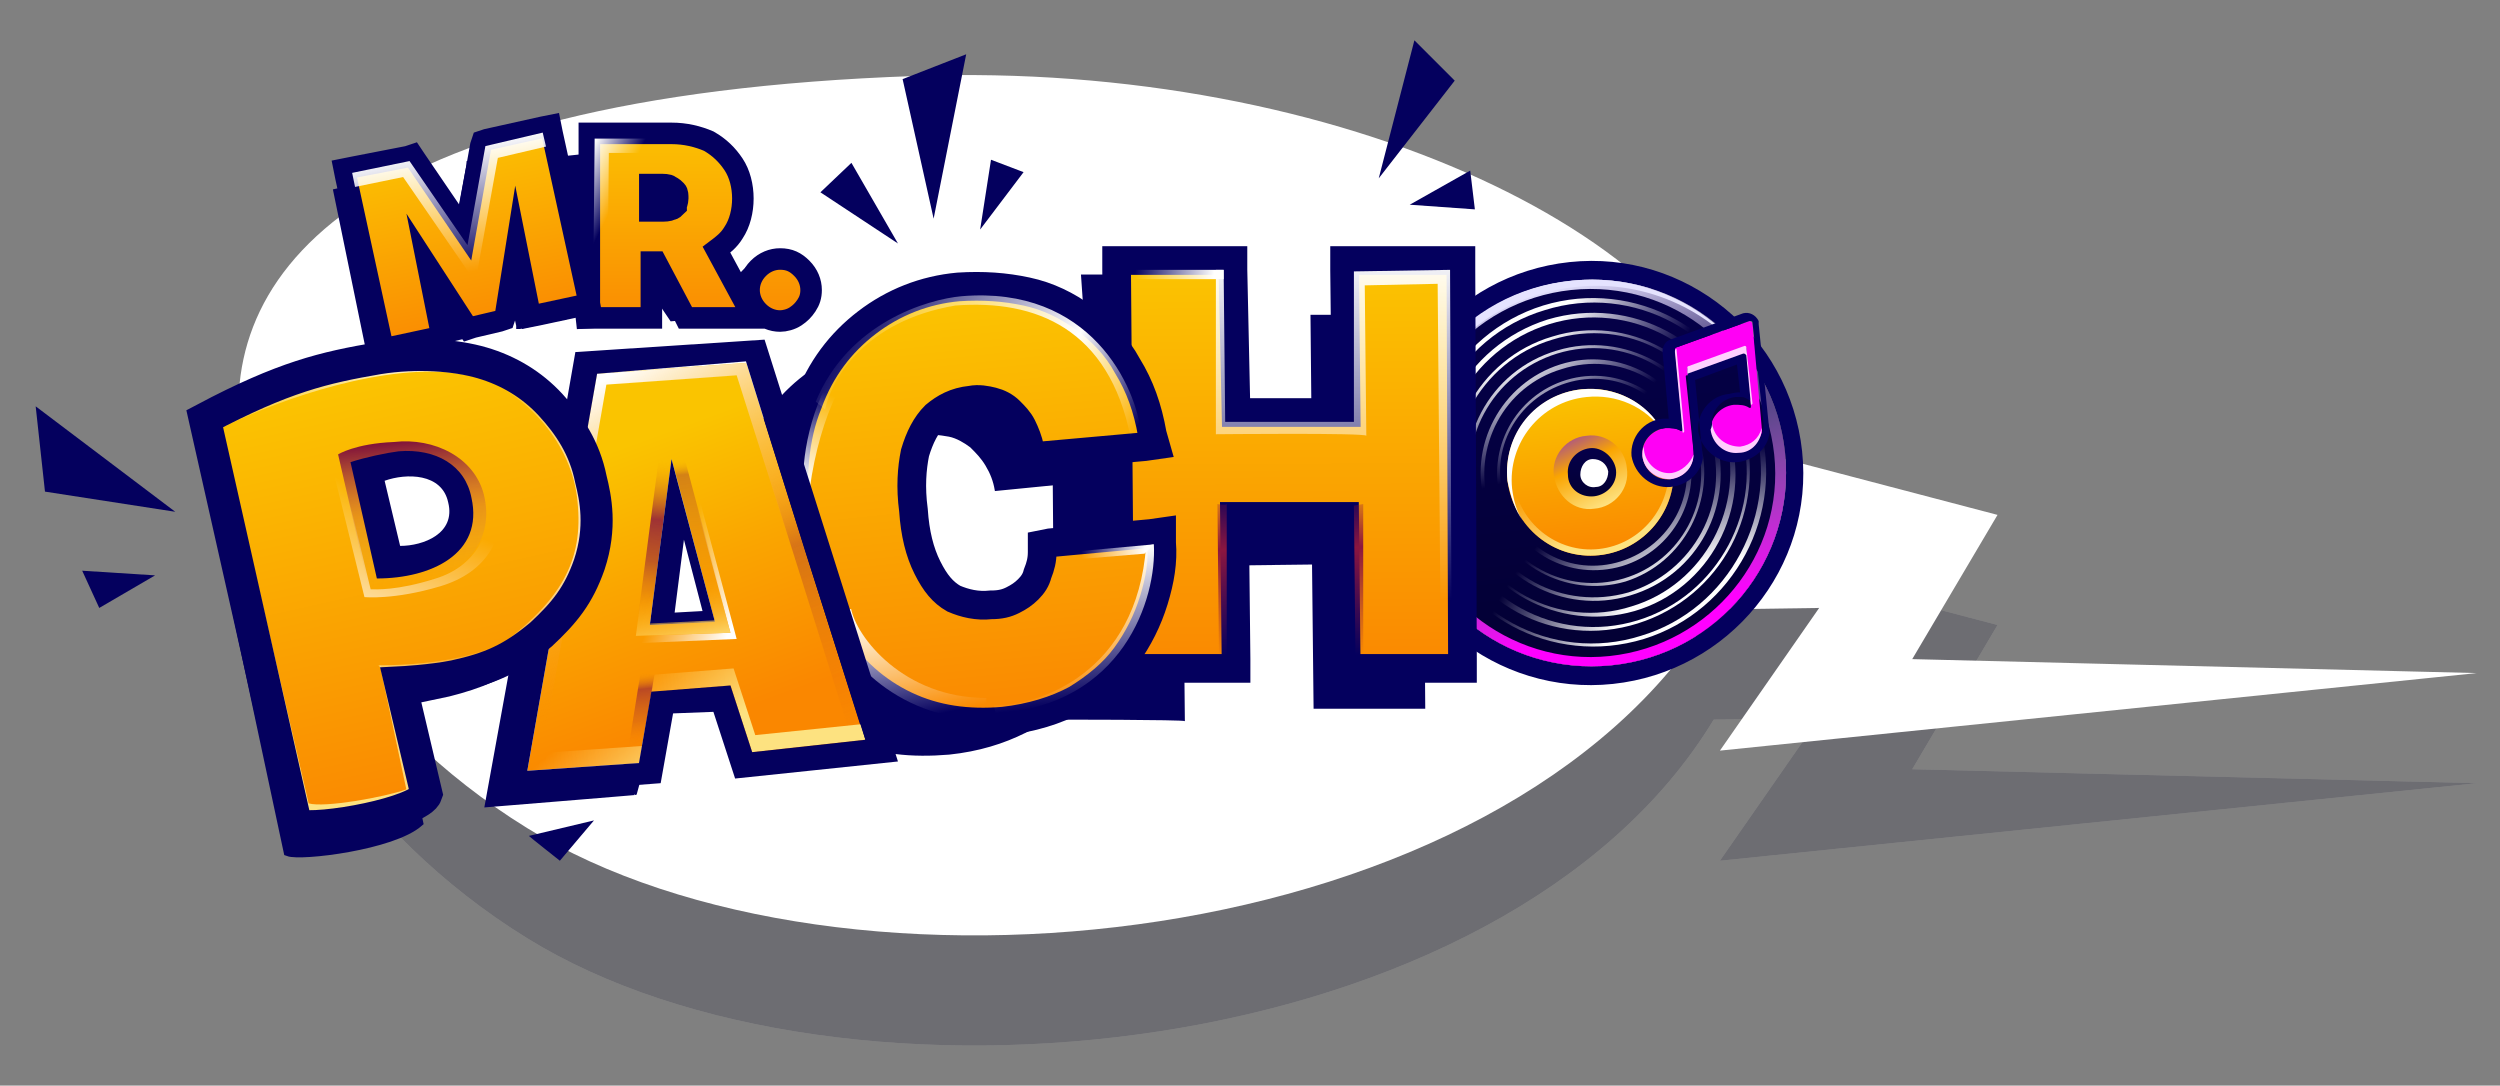 <?xml version="1.0" encoding="utf-8"?>
<!-- Generator: Adobe Illustrator 27.7.0, SVG Export Plug-In . SVG Version: 6.00 Build 0)  -->
<svg version="1.1" id="Layer_1" xmlns="http://www.w3.org/2000/svg" xmlns:xlink="http://www.w3.org/1999/xlink" x="0px" y="0px"
	 viewBox="0 0 161.2 70" style="enable-background:new 0 0 161.2 70;" xml:space="preserve">
<rect x="0" y="0" width="161.2" height="70" fill="#808080" stroke="none"/>
<style type="text/css">
	.st0{opacity:0.15;}
	.st1{fill-rule:evenodd;clip-rule:evenodd;fill:#FFFFFF;}
	.st2{fill-rule:evenodd;clip-rule:evenodd;fill:#01001F;}
	.st3{fill-rule:evenodd;clip-rule:evenodd;fill:#04005E;}
	.st4{fill:url(#SVGID_1_);}
	.st5{fill:url(#SVGID_00000029729363144914171730000009872622176921711251_);}
	.st6{fill-rule:evenodd;clip-rule:evenodd;fill:url(#SVGID_00000136400671869857961190000000957106141970416285_);}
	.st7{fill:url(#SVGID_00000160911358999141226840000001571087589777225090_);}
	.st8{fill-rule:evenodd;clip-rule:evenodd;fill:url(#SVGID_00000049923131340076366170000007254308571140004535_);}
	.st9{fill-rule:evenodd;clip-rule:evenodd;fill:url(#SVGID_00000104667083030120932420000005224799642447319742_);}
	.st10{fill-rule:evenodd;clip-rule:evenodd;fill:url(#SVGID_00000038382889804041741290000006410299565130162056_);}
	.st11{fill-rule:evenodd;clip-rule:evenodd;fill:url(#SVGID_00000088133871508324859850000007241801230504052099_);}
	.st12{fill-rule:evenodd;clip-rule:evenodd;fill:url(#SVGID_00000079482979418079569760000014049379397095666075_);}
	.st13{fill-rule:evenodd;clip-rule:evenodd;fill:url(#SVGID_00000002345250022176491320000002909658651810784163_);}
	.st14{fill-rule:evenodd;clip-rule:evenodd;fill:url(#SVGID_00000016798230074846261220000003575309590990837690_);}
	.st15{fill-rule:evenodd;clip-rule:evenodd;fill:url(#SVGID_00000083774710244477898550000003437549436001297305_);}
	.st16{fill-rule:evenodd;clip-rule:evenodd;fill:url(#SVGID_00000073684742648206846030000015618280292080110244_);}
	.st17{fill-rule:evenodd;clip-rule:evenodd;fill:url(#SVGID_00000135653481784237595160000000151711544524974721_);}
	.st18{fill-rule:evenodd;clip-rule:evenodd;fill:url(#SVGID_00000060029965531632281540000008671613505698179505_);}
	.st19{fill-rule:evenodd;clip-rule:evenodd;fill:url(#SVGID_00000043434095247105030160000016896171031959435397_);}
	.st20{fill:url(#SVGID_00000050649058338633148190000006204172246957683863_);}
	.st21{fill:#FFFFFF;}
	.st22{fill-rule:evenodd;clip-rule:evenodd;fill:url(#SVGID_00000150791962642045932890000004690869874598690435_);}
	.st23{fill:#E5E3FF;}
	.st24{fill:#FF00F5;}
	.st25{fill:#FFD0FE;}
	.st26{fill:#04005E;}
	.st27{fill:none;stroke:#04005E;stroke-width:0.116;}
	.st28{fill:url(#SVGID_00000024722116625952594630000014303245472082611085_);stroke:#04005E;stroke-width:1.85;}
	.st29{fill:url(#SVGID_00000109715605824197703580000009941579814313616013_);stroke:#04005E;stroke-width:1.85;}
	.st30{fill:none;stroke:url(#SVGID_00000135665882631501834750000003366915612208313249_);stroke-width:1.388;}
	.st31{fill:url(#SVGID_00000111890329894211744080000015576238179549737381_);}
	.st32{fill:url(#SVGID_00000155849261919516712930000015462269778543279508_);}
	.st33{fill:url(#SVGID_00000165921933073174910060000001959593853946811570_);}
	.st34{fill:url(#SVGID_00000153677000794449779160000006163720115149506726_);}
	.st35{fill-rule:evenodd;clip-rule:evenodd;fill:url(#SVGID_00000142893884345020945700000017622468723849162153_);}
	.st36{fill-rule:evenodd;clip-rule:evenodd;fill:url(#SVGID_00000178193382486914767370000001322107447370925221_);}
	
		.st37{fill-rule:evenodd;clip-rule:evenodd;fill:url(#SVGID_00000104702881627858100960000006548172865125312389_);fill-opacity:0.3;}
	.st38{fill-rule:evenodd;clip-rule:evenodd;fill:url(#SVGID_00000067207159730459533900000018204804617219568551_);}
	
		.st39{fill-rule:evenodd;clip-rule:evenodd;fill:url(#SVGID_00000071523929297838093690000013063064200517196186_);fill-opacity:0.3;}
	
		.st40{fill-rule:evenodd;clip-rule:evenodd;fill:url(#SVGID_00000005245550216106905750000016888583213311336098_);fill-opacity:0.5;}
	.st41{fill:url(#SVGID_00000177449176094638938960000007049829167173136523_);}
	.st42{fill:url(#SVGID_00000116942944662456458610000010221698728127814588_);}
	.st43{fill-rule:evenodd;clip-rule:evenodd;fill:url(#SVGID_00000173840579838610192280000018317252797183686838_);}
	.st44{fill-rule:evenodd;clip-rule:evenodd;fill:url(#SVGID_00000057146078937079784810000016234289790433897136_);}
	.st45{fill:#04005E;stroke:#04005E;stroke-width:0.231;}
	.st46{fill:url(#SVGID_00000003086805568782262110000016662907987344874162_);stroke:#04005E;stroke-width:1.388;}
	
		.st47{fill:url(#SVGID_00000125574733018493881310000017599397028888492185_);stroke:#04005E;stroke-width:1.388;stroke-miterlimit:16;}
	.st48{fill:none;stroke:url(#SVGID_00000168079023123557099320000009654412653257280145_);stroke-width:0.925;}
	.st49{fill:none;stroke:url(#SVGID_00000040563899053385445150000002246196759514152072_);stroke-width:0.925;}
	.st50{fill:#04005E;stroke:#04005E;stroke-width:0.116;}
	.st51{fill:url(#SVGID_00000080923094339543534230000001760659561119131582_);}
	.st52{fill:url(#SVGID_00000163073779737931051180000012123132702447152571_);}
	.st53{fill:url(#SVGID_00000052812456696449865800000005422875856526435236_);}
	.st54{fill:url(#SVGID_00000017513849273846040280000015139050536085611937_);}
	.st55{fill:none;stroke:#04005E;stroke-width:0.105;}
	.st56{fill:#04005E;stroke:#04005E;stroke-width:0.631;}
	.st57{fill:url(#SVGID_00000121276892936660796850000017886336629961832891_);}
	.st58{fill-rule:evenodd;clip-rule:evenodd;fill:url(#SVGID_00000150807978934982395450000017846090972636843452_);}
	.st59{fill:url(#SVGID_00000140008762817066900330000005486431549455692198_);}
	.st60{fill:url(#SVGID_00000139289511840448331820000016657625297101018026_);}
	.st61{fill:url(#SVGID_00000109022264941859284380000011773047177398427823_);}
	.st62{fill:none;stroke:#04005E;stroke-width:2.07;}
	.st63{fill-rule:evenodd;clip-rule:evenodd;fill:url(#SVGID_00000109726373631022848320000004190277381044727438_);}
	.st64{fill-rule:evenodd;clip-rule:evenodd;fill:url(#SVGID_00000120551040619739819640000007968652492687461304_);}
</style>
<g>
	<g class="st0">
		<path class="st1" d="M159.7,50.5l-36.4-0.9l5.5-9.3l-16-4.2C110.6,22.7,86.5,11,59,12c-37.1,1.4-45.5,13.4-43.3,24.6
			c1.2,6.3,7.1,17,18.3,23.9c20.2,12.5,63,8.2,76.5-14.1l6.8-0.1l-6.4,9.2C110.9,55.5,159.7,50.5,159.7,50.5z"/>
		<path class="st2" d="M159.7,50.5l-36.4-0.9l5.5-9.3l-16-4.2C110.6,22.7,86.5,11,59,12c-37.1,1.4-45.5,13.4-43.3,24.6
			c1.2,6.3,7.1,17,18.3,23.9c20.2,12.5,63,8.2,76.5-14.1l6.8-0.1l-6.4,9.2C110.9,55.5,159.7,50.5,159.7,50.5z"/>
	</g>
	<path class="st1" d="M159.7,43.4l-36.4-0.9l5.5-9.3l-16-4.2C110.6,15.5,86.5,3.9,59,4.9C21.9,6.2,13.5,18.2,15.7,29.5
		c1.2,6.3,7.1,17,18.3,23.9c20.2,12.5,63,8.2,76.5-14.1l6.8-0.1l-6.4,9.2L159.7,43.4L159.7,43.4z"/>
	<path class="st3" d="M116.2,29.1c0.8,7.5-4.7,14.2-12.2,15s-14.3-4.7-15-12.2c-0.8-7.5,4.7-14.2,12.2-15
		C108.7,16.1,115.4,21.6,116.2,29.1z M103.9,42.9c6.9-0.7,11.9-6.8,11.2-13.7s-6.9-11.8-13.7-11.1c-6.9,0.7-11.9,6.8-11.2,13.7
		C90.9,38.6,97,43.6,103.9,42.9L103.9,42.9z"/>
	
		<linearGradient id="SVGID_1_" gradientUnits="userSpaceOnUse" x1="101.319" y1="16.064" x2="103.879" y2="40.858" gradientTransform="matrix(1 0 0 1 0 2)">
		<stop  offset="0" style="stop-color:#05004A"/>
		<stop  offset="1" style="stop-color:#030033"/>
	</linearGradient>
	<path class="st4" d="M103.9,42.9c6.9-0.7,11.9-6.8,11.2-13.7s-6.9-11.8-13.7-11.1c-6.9,0.7-11.9,6.8-11.2,13.7
		C90.9,38.6,97,43.6,103.9,42.9L103.9,42.9z"/>
	
		<linearGradient id="SVGID_00000175323485763427254200000016208589084981770408_" gradientUnits="userSpaceOnUse" x1="101.957" y1="23.163" x2="103.055" y2="33.797" gradientTransform="matrix(1 0 0 1 0 2)">
		<stop  offset="0" style="stop-color:#FAC400"/>
		<stop  offset="0.495" style="stop-color:#FAA500"/>
		<stop  offset="1" style="stop-color:#FA8700"/>
	</linearGradient>
	<path style="fill:url(#SVGID_00000175323485763427254200000016208589084981770408_);" d="M103.1,35.8c2.9-0.3,5.1-2.9,4.8-5.9
		c-0.3-2.9-2.9-5.1-5.9-4.8c-2.9,0.3-5.1,2.9-4.8,5.9C97.6,34,100.2,36.1,103.1,35.8z"/>
	
		<linearGradient id="SVGID_00000031180765234116257120000018328800000747986591_" gradientUnits="userSpaceOnUse" x1="101.215" y1="23.415" x2="103.599" y2="32.664" gradientTransform="matrix(1 0 0 1 0 2)">
		<stop  offset="0.583" style="stop-color:#FDE280;stop-opacity:0"/>
		<stop  offset="1" style="stop-color:#FDE280"/>
	</linearGradient>
	<path style="fill-rule:evenodd;clip-rule:evenodd;fill:url(#SVGID_00000031180765234116257120000018328800000747986591_);" d="
		M103.1,35.4c2.7-0.3,4.7-2.7,4.5-5.5c-0.3-2.7-2.7-4.7-5.5-4.4c-2.7,0.3-4.7,2.7-4.5,5.5C97.9,33.7,100.4,35.7,103.1,35.4z
		 M103.1,35.8c2.9-0.3,5.1-2.9,4.8-5.9c-0.3-2.9-2.9-5.1-5.9-4.8c-2.9,0.3-5.1,2.9-4.8,5.9C97.6,34,100.2,36.1,103.1,35.8z"/>
	
		<linearGradient id="SVGID_00000069371129092876606910000014345426709967734690_" gradientUnits="userSpaceOnUse" x1="100.945" y1="25.288" x2="103.597" y2="30.591" gradientTransform="matrix(1 0 0 1 0 2)">
		<stop  offset="0" style="stop-color:#832CC8"/>
		<stop  offset="0.482" style="stop-color:#FAA501"/>
		<stop  offset="1" style="stop-color:#FEE280"/>
	</linearGradient>
	<path style="fill:url(#SVGID_00000069371129092876606910000014345426709967734690_);" d="M102.8,32.8c1.3-0.1,2.3-1.3,2.1-2.6
		c-0.1-1.3-1.3-2.3-2.6-2.1c-1.3,0.1-2.3,1.3-2.1,2.6C100.4,32,101.5,33,102.8,32.8L102.8,32.8z"/>
	
		<radialGradient id="SVGID_00000163038243126024453470000002971872754747071933_" cx="-33.924" cy="-1.038" r="0.668" gradientTransform="matrix(-24.678 -39.61 47.903 -29.845 -676.658 -1331.332)" gradientUnits="userSpaceOnUse">
		<stop  offset="0.222" style="stop-color:#FFFFFF"/>
		<stop  offset="0.447" style="stop-color:#FFFFFF;stop-opacity:0"/>
	</radialGradient>
	<path style="fill-rule:evenodd;clip-rule:evenodd;fill:url(#SVGID_00000163038243126024453470000002971872754747071933_);" d="
		M99.6,20c-5.7,1.7-9,7.9-7.3,13.7s7.8,9.1,13.5,7.3c5.7-1.7,9-7.9,7.3-13.7C111.4,21.5,105.3,18.2,99.6,20z M92.1,33.7
		c-1.8-5.9,1.6-12.2,7.4-14c5.9-1.8,12.1,1.6,13.9,7.5c1.8,5.9-1.6,12.2-7.4,14C100.1,43,93.9,39.7,92.1,33.7L92.1,33.7z"/>
	
		<radialGradient id="SVGID_00000039101679253433154530000011532954292382335150_" cx="-34.834" cy="-0.959" r="0.668" gradientTransform="matrix(24.452 40.584 -49.081 29.571 899.023 1459.021)" gradientUnits="userSpaceOnUse">
		<stop  offset="0.222" style="stop-color:#FFFFFF"/>
		<stop  offset="0.447" style="stop-color:#FFFFFF;stop-opacity:0"/>
	</radialGradient>
	<path style="fill-rule:evenodd;clip-rule:evenodd;fill:url(#SVGID_00000039101679253433154530000011532954292382335150_);" d="
		M99.6,20c-5.7,1.7-9,7.9-7.3,13.7s7.8,9.1,13.5,7.3c5.7-1.7,9-7.9,7.3-13.7C111.4,21.5,105.3,18.2,99.6,20z M92.1,33.7
		c-1.8-5.9,1.6-12.2,7.4-14c5.9-1.8,12.1,1.6,13.9,7.5c1.8,5.9-1.6,12.2-7.4,14C100.1,43,93.9,39.7,92.1,33.7L92.1,33.7z"/>
	
		<radialGradient id="SVGID_00000027596348983797462740000005246361683193274274_" cx="-33.924" cy="-1.038" r="0.668" gradientTransform="matrix(-24.678 -39.61 47.903 -29.845 -676.658 -1331.332)" gradientUnits="userSpaceOnUse">
		<stop  offset="0.222" style="stop-color:#FFFFFF"/>
		<stop  offset="0.447" style="stop-color:#FFFFFF;stop-opacity:0"/>
	</radialGradient>
	<path style="fill-rule:evenodd;clip-rule:evenodd;fill:url(#SVGID_00000027596348983797462740000005246361683193274274_);" d="
		M99.9,20.9c-5.2,1.6-8.2,7.2-6.6,12.4c1.6,5.3,7.1,8.3,12.3,6.7c5.2-1.6,8.2-7.2,6.6-12.4C110.6,22.3,105.1,19.3,99.9,20.9
		L99.9,20.9z M93,33.4c-1.6-5.4,1.4-11.1,6.8-12.8c5.4-1.6,11,1.4,12.6,6.8s-1.4,11.1-6.8,12.8S94.6,38.9,93,33.4z"/>
	
		<radialGradient id="SVGID_00000157989266431609604310000013627036627520070292_" cx="-34.834" cy="-0.959" r="0.668" gradientTransform="matrix(24.452 40.584 -49.081 29.571 899.023 1459.021)" gradientUnits="userSpaceOnUse">
		<stop  offset="0.222" style="stop-color:#FFFFFF"/>
		<stop  offset="0.447" style="stop-color:#FFFFFF;stop-opacity:0"/>
	</radialGradient>
	<path style="fill-rule:evenodd;clip-rule:evenodd;fill:url(#SVGID_00000157989266431609604310000013627036627520070292_);" d="
		M99.9,20.9c-5.2,1.6-8.2,7.2-6.6,12.4c1.6,5.3,7.1,8.3,12.3,6.7c5.2-1.6,8.2-7.2,6.6-12.4C110.6,22.3,105.1,19.3,99.9,20.9
		L99.9,20.9z M93,33.4c-1.6-5.4,1.4-11.1,6.8-12.8c5.4-1.6,11,1.4,12.6,6.8s-1.4,11.1-6.8,12.8S94.6,38.9,93,33.4z"/>
	
		<radialGradient id="SVGID_00000100366534407666052740000003332332145127423401_" cx="-33.924" cy="-1.038" r="0.668" gradientTransform="matrix(-24.678 -39.61 47.903 -29.845 -676.658 -1331.332)" gradientUnits="userSpaceOnUse">
		<stop  offset="0.222" style="stop-color:#FFFFFF"/>
		<stop  offset="0.447" style="stop-color:#FFFFFF;stop-opacity:0"/>
	</radialGradient>
	<path style="fill-rule:evenodd;clip-rule:evenodd;fill:url(#SVGID_00000100366534407666052740000003332332145127423401_);" d="
		M100.1,21.9c-4.7,1.4-7.4,6.5-6,11.2c1.4,4.8,6.4,7.5,11.1,6c4.7-1.4,7.4-6.5,6-11.2C109.8,23.1,104.9,20.4,100.1,21.9z M94,33.2
		c-1.5-4.9,1.3-10.1,6.1-11.5c4.8-1.5,10,1.3,11.4,6.2c1.5,4.9-1.3,10.1-6.1,11.5C100.5,40.8,95.4,38,94,33.2L94,33.2z"/>
	
		<radialGradient id="SVGID_00000042698900731424844570000017929415002640586685_" cx="-34.834" cy="-0.959" r="0.668" gradientTransform="matrix(24.452 40.584 -49.081 29.571 899.023 1459.021)" gradientUnits="userSpaceOnUse">
		<stop  offset="0.222" style="stop-color:#FFFFFF"/>
		<stop  offset="0.447" style="stop-color:#FFFFFF;stop-opacity:0"/>
	</radialGradient>
	<path style="fill-rule:evenodd;clip-rule:evenodd;fill:url(#SVGID_00000042698900731424844570000017929415002640586685_);" d="
		M100.1,21.9c-4.7,1.4-7.4,6.5-6,11.2c1.4,4.8,6.4,7.5,11.1,6c4.7-1.4,7.4-6.5,6-11.2C109.8,23.1,104.9,20.4,100.1,21.9z M94,33.2
		c-1.5-4.9,1.3-10.1,6.1-11.5c4.8-1.5,10,1.3,11.4,6.2c1.5,4.9-1.3,10.1-6.1,11.5C100.5,40.8,95.4,38,94,33.2L94,33.2z"/>
	
		<radialGradient id="SVGID_00000040551315255165169530000017192835424319808953_" cx="-33.924" cy="-1.038" r="0.668" gradientTransform="matrix(-24.678 -39.61 47.903 -29.845 -676.658 -1331.332)" gradientUnits="userSpaceOnUse">
		<stop  offset="0.222" style="stop-color:#FFFFFF"/>
		<stop  offset="0.447" style="stop-color:#FFFFFF;stop-opacity:0"/>
	</radialGradient>
	<path style="fill-rule:evenodd;clip-rule:evenodd;fill:url(#SVGID_00000040551315255165169530000017192835424319808953_);" d="
		M100.4,22.8c-4.2,1.3-6.6,5.7-5.3,10s5.7,6.6,9.9,5.4c4.2-1.3,6.6-5.7,5.3-10C109.1,23.9,104.6,21.5,100.4,22.8z M94.9,32.9
		c-1.3-4.4,1.1-9,5.5-10.3c4.3-1.3,8.9,1.2,10.2,5.5c1.3,4.4-1.1,9-5.5,10.3C100.8,39.7,96.2,37.2,94.9,32.9L94.9,32.9z"/>
	
		<radialGradient id="SVGID_00000148638868195235705580000018218850931243375255_" cx="-34.834" cy="-0.959" r="0.668" gradientTransform="matrix(24.452 40.584 -49.081 29.571 899.023 1459.021)" gradientUnits="userSpaceOnUse">
		<stop  offset="0.222" style="stop-color:#FFFFFF"/>
		<stop  offset="0.447" style="stop-color:#FFFFFF;stop-opacity:0"/>
	</radialGradient>
	<path style="fill-rule:evenodd;clip-rule:evenodd;fill:url(#SVGID_00000148638868195235705580000018218850931243375255_);" d="
		M100.4,22.8c-4.2,1.3-6.6,5.7-5.3,10s5.7,6.6,9.9,5.4c4.2-1.3,6.6-5.7,5.3-10C109.1,23.9,104.6,21.5,100.4,22.8z M94.9,32.9
		c-1.3-4.4,1.1-9,5.5-10.3c4.3-1.3,8.9,1.2,10.2,5.5c1.3,4.4-1.1,9-5.5,10.3C100.8,39.7,96.2,37.2,94.9,32.9L94.9,32.9z"/>
	
		<radialGradient id="SVGID_00000047753622528878095070000011764258336473039022_" cx="-33.924" cy="-1.038" r="0.668" gradientTransform="matrix(-24.678 -39.61 47.903 -29.845 -676.658 -1331.332)" gradientUnits="userSpaceOnUse">
		<stop  offset="0.222" style="stop-color:#FFFFFF"/>
		<stop  offset="0.447" style="stop-color:#FFFFFF;stop-opacity:0"/>
	</radialGradient>
	<path style="fill-rule:evenodd;clip-rule:evenodd;fill:url(#SVGID_00000047753622528878095070000011764258336473039022_);" d="
		M100.7,23.8c-3.7,1.1-5.8,5-4.7,8.8c1.1,3.7,5,5.8,8.7,4.7s5.8-5,4.7-8.8S104.4,22.6,100.7,23.8z M95.8,32.6
		c-1.2-3.8,1-7.9,4.8-9.1s7.8,1,9,4.9c1.1,3.8-1,7.9-4.8,9.1C101,38.6,97,36.4,95.8,32.6z"/>
	
		<radialGradient id="SVGID_00000016788783552730371860000015326058170350937505_" cx="-34.834" cy="-0.959" r="0.668" gradientTransform="matrix(24.452 40.584 -49.081 29.571 899.023 1459.021)" gradientUnits="userSpaceOnUse">
		<stop  offset="0.222" style="stop-color:#FFFFFF"/>
		<stop  offset="0.447" style="stop-color:#FFFFFF;stop-opacity:0"/>
	</radialGradient>
	<path style="fill-rule:evenodd;clip-rule:evenodd;fill:url(#SVGID_00000016788783552730371860000015326058170350937505_);" d="
		M100.7,23.8c-3.7,1.1-5.8,5-4.7,8.8c1.1,3.7,5,5.8,8.7,4.7s5.8-5,4.7-8.8S104.4,22.6,100.7,23.8z M95.8,32.6
		c-1.2-3.8,1-7.9,4.8-9.1s7.8,1,9,4.9c1.1,3.8-1,7.9-4.8,9.1C101,38.6,97,36.4,95.8,32.6z"/>
	
		<radialGradient id="SVGID_00000013159823372016708730000015494285597599584646_" cx="-33.924" cy="-1.038" r="0.668" gradientTransform="matrix(-24.678 -39.61 47.903 -29.845 -676.658 -1331.332)" gradientUnits="userSpaceOnUse">
		<stop  offset="0.222" style="stop-color:#FFFFFF"/>
		<stop  offset="0.447" style="stop-color:#FFFFFF;stop-opacity:0"/>
	</radialGradient>
	<path style="fill-rule:evenodd;clip-rule:evenodd;fill:url(#SVGID_00000013159823372016708730000015494285597599584646_);" d="
		M101,24.7c-3.2,1-5,4.3-4,7.5s4.3,5,7.5,4s5-4.3,4-7.5S104.2,23.7,101,24.7L101,24.7z M96.8,32.3c-1-3.3,0.9-6.8,4.2-7.8
		c3.3-1,6.8,0.9,7.8,4.2s-0.9,6.8-4.2,7.8C101.2,37.5,97.8,35.6,96.8,32.3L96.8,32.3z"/>
	
		<radialGradient id="SVGID_00000014603412704692432790000005184514973614115476_" cx="-34.834" cy="-0.959" r="0.668" gradientTransform="matrix(24.452 40.584 -49.081 29.571 899.023 1459.021)" gradientUnits="userSpaceOnUse">
		<stop  offset="0.222" style="stop-color:#FFFFFF"/>
		<stop  offset="0.447" style="stop-color:#FFFFFF;stop-opacity:0"/>
	</radialGradient>
	<path style="fill-rule:evenodd;clip-rule:evenodd;fill:url(#SVGID_00000014603412704692432790000005184514973614115476_);" d="
		M101,24.7c-3.2,1-5,4.3-4,7.5s4.3,5,7.5,4s5-4.3,4-7.5S104.2,23.7,101,24.7L101,24.7z M96.8,32.3c-1-3.3,0.9-6.8,4.2-7.8
		c3.3-1,6.8,0.9,7.8,4.2s-0.9,6.8-4.2,7.8C101.2,37.5,97.8,35.6,96.8,32.3L96.8,32.3z"/>
	
		<linearGradient id="SVGID_00000044164844960197906930000006434764938815325613_" gradientUnits="userSpaceOnUse" x1="102.442" y1="26.933" x2="102.76" y2="30.005" gradientTransform="matrix(1 0 0 1 0 2)">
		<stop  offset="0" style="stop-color:#05004A"/>
		<stop  offset="1" style="stop-color:#030033"/>
	</linearGradient>
	<path style="fill:url(#SVGID_00000044164844960197906930000006434764938815325613_);" d="M102.8,32c0.8-0.1,1.5-0.8,1.4-1.7
		c-0.1-0.8-0.9-1.5-1.7-1.4c-0.8,0.1-1.5,0.8-1.4,1.7C101.1,31.5,101.9,32.1,102.8,32L102.8,32z"/>
	<path class="st21" d="M102.9,31.4c0.5,0,0.8-0.5,0.8-1l0,0c-0.1-0.5-0.5-0.8-1-0.8l0,0c-0.5,0-0.8,0.5-0.8,1l0,0
		C101.9,31.1,102.4,31.5,102.9,31.4L102.9,31.4z"/>
	<path class="st21" d="M98.2,33.6c-0.4-0.6-0.6-1.3-0.7-2.1c-0.3-2.9,1.8-5.6,4.8-5.9c1.9-0.2,3.8,0.6,4.9,2.2
		c-1-1.9-3.1-2.9-5.2-2.7c-3,0.3-5.1,2.9-4.8,5.9C97.4,32,97.7,32.9,98.2,33.6z"/>
	
		<linearGradient id="SVGID_00000055674740212673701920000017810868600847108504_" gradientUnits="userSpaceOnUse" x1="99.549" y1="16.641" x2="105.112" y2="38.223" gradientTransform="matrix(1 0 0 1 0 2)">
		<stop  offset="0" style="stop-color:#E5E3FF"/>
		<stop  offset="0.271" style="stop-color:#DAC9F5;stop-opacity:0.37"/>
		<stop  offset="0.495" style="stop-color:#C9A2E7;stop-opacity:0.438"/>
		<stop  offset="1" style="stop-color:#FF00FF"/>
	</linearGradient>
	<path style="fill-rule:evenodd;clip-rule:evenodd;fill:url(#SVGID_00000055674740212673701920000017810868600847108504_);" d="
		M103.8,42.3c6.5-0.7,11.3-6.5,10.6-13s-6.5-11.3-13.1-10.6c-6.5,0.7-11.3,6.5-10.6,13S97.3,43,103.8,42.3L103.8,42.3z M103.9,42.9
		c6.9-0.7,11.9-6.8,11.2-13.7s-6.9-11.8-13.7-11.1c-6.9,0.7-11.9,6.8-11.2,13.7C90.9,38.6,97,43.6,103.9,42.9L103.9,42.9z"/>
	<path class="st23" d="M113.3,24c-2.6-3.9-7.1-6-11.7-5.5c-6.9,0.7-11.9,6.8-11.2,13.7c0.2,1.8,0.8,3.6,1.7,5.2
		c-1.1-1.7-1.8-3.6-2-5.6c-0.7-6.9,4.3-13,11.2-13.7C106.1,17.6,110.8,19.9,113.3,24L113.3,24z"/>
	<path class="st24" d="M113,20.9c0-0.1-0.1-0.2-0.2-0.2l0,0l-4.7,1.7c-0.1,0-0.1,0.1-0.1,0.2l0.5,5.1l-0.1,0.1
		c-0.3-0.2-0.6-0.2-1-0.2c-0.9,0.1-1.6,0.9-1.5,1.8s0.9,1.5,1.8,1.5c0.9-0.1,1.6-0.9,1.5-1.8l0,0l0,0l-0.5-4.8c0-0.1,0-0.1,0.1-0.1
		l3.6-1.3c0.1,0,0.1,0,0.2,0.1l0,0l0.3,3.2c0,0.1,0,0.1-0.1,0.1c-0.3-0.2-0.6-0.2-1-0.2c-0.9,0.1-1.6,0.9-1.5,1.8s0.9,1.5,1.8,1.5
		c0.9-0.1,1.6-0.9,1.5-1.8l0,0l0,0l0,0L113,20.9L113,20.9z"/>
	<path class="st3" d="M109.2,29.1L109.2,29.1L109.2,29.1L109.2,29.1c0.1,1-0.6,1.7-1.5,1.8c-0.9,0.1-1.7-0.6-1.8-1.5
		c-0.1-0.9,0.6-1.7,1.5-1.8c0.3,0,0.7,0,1,0.2c0,0,0.1,0,0.1-0.1l-0.5-5.1c0-0.1,0-0.2,0.1-0.2l4.7-1.7c0.1,0,0.2,0,0.2,0.1l0.7,6.4
		l0,0l0,0l0,0l0,0c0.1,0.9-0.6,1.7-1.5,1.7c-0.9,0.1-1.7-0.6-1.8-1.5c-0.1-0.9,0.6-1.7,1.5-1.8c0.1,0,0.3,0,0.4,0l0,0
		c0.2,0,0.3,0.1,0.5,0.2c0,0,0.1,0,0.1-0.1l-0.3-3.2c0-0.1-0.1-0.1-0.1-0.1l0,0l-3.6,1.3c-0.1,0-0.1,0.1-0.1,0.1L109.2,29.1
		L109.2,29.1z M112.2,25.3l-0.2-1.8l-2.7,1l0.5,5c-0.1,1-1,1.8-2.1,1.9c-1.2,0.1-2.3-0.8-2.5-2c-0.1-1.2,0.8-2.3,2-2.4
		c0.2,0,0.3,0,0.4,0l-0.4-4.3c0-0.4,0.2-0.7,0.5-0.8l4.7-1.7c0.4-0.1,0.8,0.1,1,0.5c0,0.1,0,0.1,0,0.2l0.7,7c-0.1,1-1,1.8-2.1,1.9
		c-1.2,0.1-2.3-0.8-2.5-2c-0.1-1.2,0.8-2.3,2-2.4C111.9,25.3,112.1,25.3,112.2,25.3z"/>
	<path class="st25" d="M108.1,22.5c-0.1,0-0.1,0.1-0.1,0.2l0.5,5.2l0,0c0,0,0.1,0,0.1-0.1L108.1,22.5L108.1,22.5z M106,28.8
		c-0.1,0.2-0.1,0.4-0.1,0.6c0.1,0.9,0.9,1.5,1.8,1.5c0.9-0.1,1.5-0.8,1.5-1.6c-0.2,0.6-0.8,1.1-1.4,1.2c-0.9,0.1-1.7-0.6-1.8-1.5
		C106,28.9,106,28.9,106,28.8L106,28.8z M108.8,24.1l3.6-1.3c0.1,0,0.1,0,0.2,0.1l0,0l0.3,3.2l0,0c0,0,0.1,0,0.1-0.1l-0.4-3.6
		c0-0.1-0.1-0.1-0.1-0.1l0,0l-3.6,1.3c-0.1,0-0.1,0.1-0.1,0.1V24.1z M110.4,27.1c0,0.1,0,0.1,0,0.2c0.1,0.9,0.9,1.5,1.8,1.5
		c0.7-0.1,1.2-0.5,1.4-1.2c0,0.8-0.6,1.6-1.5,1.6c-0.9,0.1-1.7-0.6-1.8-1.5C110.4,27.5,110.4,27.3,110.4,27.1L110.4,27.1z"/>
	<path class="st26" d="M68,46.4l-0.2-26H75l0.1,10.3l9.5-0.1l-0.1-10.3h7.2l0.2,25.4h-7.2l-0.1-9.3l-8.3,0.1l0.1,10
		C76.4,46.4,68,46.4,68,46.4z"/>
	<path class="st26" d="M71.3,30.9l-7.1,0.7c-0.1-0.6-0.3-1.1-0.6-1.6c-0.3-0.5-0.6-0.8-1-1.2c-0.4-0.3-0.9-0.6-1.4-0.7
		C60.6,28,60,27.9,59.4,28c-1.2,0.1-2.2,0.5-2.9,1.2c-0.8,0.7-1.3,1.5-1.6,2.7c-0.3,1.1-0.4,2.4-0.2,3.9c0.2,1.6,0.5,2.9,1,3.9
		s1.2,1.8,2.1,2.2c0.9,0.5,1.9,0.6,3,0.5c0.6-0.1,1.2-0.2,1.7-0.4s0.9-0.5,1.3-0.9c0.3-0.4,0.6-0.8,0.8-1.2c0.2-0.5,0.3-1,0.3-1.6
		l7.1-0.7c0,1.1-0.2,2.3-0.6,3.5s-1.1,2.3-1.9,3.4c-0.9,1.1-2,2-3.4,2.7s-3,1.2-4.9,1.4c-2.4,0.2-4.6,0-6.6-0.9
		c-2-0.8-3.6-2.2-4.9-4.1c-1.3-1.9-2.1-4.3-2.4-7.1c-0.3-2.9,0-5.4,0.9-7.5s2.3-3.8,4-5c1.8-1.2,3.8-2,6.2-2.2
		c1.6-0.2,3.2-0.1,4.6,0.2c1.4,0.3,2.7,0.8,3.8,1.6c1.1,0.7,2.1,1.7,2.8,2.9C70.5,27.8,71,29.2,71.3,30.9z"/>
	<path class="st27" d="M71.3,30.9l-7.1,0.7c-0.1-0.6-0.3-1.1-0.6-1.6c-0.3-0.5-0.6-0.8-1-1.2c-0.4-0.3-0.9-0.6-1.4-0.7
		C60.6,28,60,27.9,59.4,28c-1.2,0.1-2.2,0.5-2.9,1.2c-0.8,0.7-1.3,1.5-1.6,2.7c-0.3,1.1-0.4,2.4-0.2,3.9c0.2,1.6,0.5,2.9,1,3.9
		s1.2,1.8,2.1,2.2c0.9,0.5,1.9,0.6,3,0.5c0.6-0.1,1.2-0.2,1.7-0.4s0.9-0.5,1.3-0.9c0.3-0.4,0.6-0.8,0.8-1.2c0.2-0.5,0.3-1,0.3-1.6
		l7.1-0.7c0,1.1-0.2,2.3-0.6,3.5s-1.1,2.3-1.9,3.4c-0.9,1.1-2,2-3.4,2.7s-3,1.2-4.9,1.4c-2.4,0.2-4.6,0-6.6-0.9
		c-2-0.8-3.6-2.2-4.9-4.1c-1.3-1.9-2.1-4.3-2.4-7.1c-0.3-2.9,0-5.4,0.9-7.5s2.3-3.8,4-5c1.8-1.2,3.8-2,6.2-2.2
		c1.6-0.2,3.2-0.1,4.6,0.2c1.4,0.3,2.7,0.8,3.8,1.6c1.1,0.7,2.1,1.7,2.8,2.9C70.5,27.8,71,29.2,71.3,30.9z"/>
	
		<linearGradient id="SVGID_00000171001048117315144290000005440558778673904529_" gradientUnits="userSpaceOnUse" x1="83.052" y1="15.001" x2="83.199" y2="40.801" gradientTransform="matrix(1 0 0 1 0 2)">
		<stop  offset="0" style="stop-color:#FBC401"/>
		<stop  offset="1" style="stop-color:#FA8901"/>
	</linearGradient>
	<path style="fill:url(#SVGID_00000171001048117315144290000005440558778673904529_);stroke:#04005E;stroke-width:1.85;" d="
		M72.2,42.5v0.6h0.6h6.3h0.6v-0.6l-0.1-9.2h7.1l0.1,9.2v0.6h0.6h6.3h0.6v-0.6l-0.1-25.1v-0.6h-0.6h-6.3h-0.6v0.6l0.1,9.2h-7.1
		l-0.2-9.2v-0.6h-0.6h-6.3H72v0.6L72.2,42.5L72.2,42.5z"/>
	
		<linearGradient id="SVGID_00000133520839930411053140000003652683732114687899_" gradientUnits="userSpaceOnUse" x1="61.603" y1="17.141" x2="64.376" y2="44.004" gradientTransform="matrix(1 0 0 1 0 2)">
		<stop  offset="0" style="stop-color:#FBC401"/>
		<stop  offset="1" style="stop-color:#FA8901"/>
	</linearGradient>
	<path style="fill:url(#SVGID_00000133520839930411053140000003652683732114687899_);stroke:#04005E;stroke-width:1.85;" d="
		M73.8,28.8l0.7-0.1L74.3,28c-0.3-1.7-0.8-3.1-1.6-4.4c-0.7-1.3-1.7-2.3-2.8-3.1c-1.1-0.8-2.3-1.4-3.7-1.7c-1.4-0.3-2.8-0.4-4.4-0.3
		c-2.2,0.2-4.2,1-5.9,2.3c-1.7,1.3-3,3-3.8,5.2c-0.9,2.2-1.1,4.8-0.8,7.8c0.3,3,1.1,5.4,2.3,7.4l0,0c1.3,2,2.9,3.4,4.8,4.3l0,0l0,0
		c1.9,0.9,4,1.2,6.3,1c1.8-0.2,3.4-0.7,4.7-1.4c1.3-0.8,2.4-1.7,3.2-2.8c0.8-1.1,1.4-2.3,1.8-3.6l0,0c0.4-1.3,0.6-2.5,0.5-3.7v-0.7
		l-0.7,0.1L67.7,35l-0.5,0.1v0.5c0,0.5-0.1,0.9-0.3,1.4l0,0l0,0c-0.1,0.4-0.3,0.7-0.6,1c-0.3,0.3-0.6,0.5-1,0.7S64.5,39,63.9,39
		c-0.9,0.1-1.7-0.1-2.4-0.4c-0.7-0.4-1.2-1-1.7-2s-0.8-2.2-0.9-3.7c-0.2-1.5-0.1-2.7,0.1-3.7c0.3-1,0.7-1.8,1.3-2.4
		c0.6-0.5,1.3-0.9,2.3-1c0.5-0.1,1,0,1.4,0.1l0,0l0,0c0.4,0.1,0.8,0.3,1.1,0.6l0,0l0,0c0.3,0.3,0.6,0.6,0.8,1l0,0l0,0
		c0.2,0.4,0.4,0.9,0.5,1.4l0.1,0.6l0.6-0.1L73.8,28.8L73.8,28.8z"/>
	
		<linearGradient id="SVGID_00000079458181132367314470000004419584011874557093_" gradientUnits="userSpaceOnUse" x1="57.821" y1="37.123" x2="59.397" y2="44.292" gradientTransform="matrix(1 0 0 1 0 2)">
		<stop  offset="0" style="stop-color:#FFFFFF"/>
		<stop  offset="1" style="stop-color:#FFFFFF;stop-opacity:0"/>
	</linearGradient>
	<path style="fill:none;stroke:url(#SVGID_00000079458181132367314470000004419584011874557093_);stroke-width:1.388;" d="
		M54.2,39.4c0.4,2.1,3.7,6.3,9.4,6.3"/>
	
		<linearGradient id="SVGID_00000078028604687911573570000005704597427091745686_" gradientUnits="userSpaceOnUse" x1="71.913" y1="27.949" x2="54.896" y2="17.857" gradientTransform="matrix(1 0 0 1 0 2)">
		<stop  offset="0" style="stop-color:#FFFFFF;stop-opacity:0"/>
		<stop  offset="0.317" style="stop-color:#FFFFFF"/>
		<stop  offset="1" style="stop-color:#FFFFFF;stop-opacity:0"/>
	</linearGradient>
	<path style="fill:url(#SVGID_00000078028604687911573570000005704597427091745686_);" d="M62,19.1c8.3-0.7,11.3,5.8,11.6,9
		l-0.7,0.1c-1.4-7-6.1-8.9-11.3-8.5c-5.9,1-8,4.8-8.4,6.7l-0.6-0.5C54.7,20.8,59.8,19.3,62,19.1z"/>
	
		<linearGradient id="SVGID_00000136378956482570602490000001527471588317560489_" gradientUnits="userSpaceOnUse" x1="68.73" y1="33.72" x2="69.731" y2="43.415" gradientTransform="matrix(1 0 0 1 0 2)">
		<stop  offset="0" style="stop-color:#FFFFFF"/>
		<stop  offset="1" style="stop-color:#FFFFFF;stop-opacity:0"/>
	</linearGradient>
	<path style="fill:url(#SVGID_00000136378956482570602490000001527471588317560489_);" d="M74.4,35.1l-0.5,0.1
		c-0.6,8.2-6.9,10.3-9.8,10.3l0.1,0.5C72.4,45.5,74.6,38.6,74.4,35.1L74.4,35.1z"/>
	
		<linearGradient id="SVGID_00000129910845365529612190000008087012232847235496_" gradientUnits="userSpaceOnUse" x1="73.841" y1="33.433" x2="69.719" y2="33.743" gradientTransform="matrix(1 0 0 1 0 2)">
		<stop  offset="0" style="stop-color:#FFFFFF"/>
		<stop  offset="1" style="stop-color:#FFFFFF;stop-opacity:0"/>
	</linearGradient>
	<path style="fill:url(#SVGID_00000129910845365529612190000008087012232847235496_);" d="M67.8,35.7l6.6-0.6l-0.6,0.6l-6,0.5V35.7
		L67.8,35.7z"/>
	
		<linearGradient id="SVGID_00000130640749514237277790000001891159036075392703_" gradientUnits="userSpaceOnUse" x1="51.464" y1="28.903" x2="53.867" y2="23.608" gradientTransform="matrix(1 0 0 1 0 2)">
		<stop  offset="0" style="stop-color:#FFFFFF"/>
		<stop  offset="1" style="stop-color:#FFFFFF;stop-opacity:0"/>
	</linearGradient>
	<path style="fill:url(#SVGID_00000130640749514237277790000001891159036075392703_);" d="M55.2,22.3c-2.6,2.3-3.4,6.5-3.4,8.4
		l0.4,0.9c0.7-5.2,2.6-8,3.5-8.8C55.6,22.8,55.2,22.3,55.2,22.3z"/>
	<path class="st26" d="M69.7,17.7h1.9l0.1,3.5l-1.8-0.6L69.7,17.7L69.7,17.7z"/>
	
		<linearGradient id="SVGID_00000088116311601896133630000017311887971426689156_" gradientUnits="userSpaceOnUse" x1="37.156" y1="24.042" x2="45.999" y2="48.184" gradientTransform="matrix(1 0 0 1 0 2)">
		<stop  offset="0.141" style="stop-color:#FAC400"/>
		<stop  offset="0.479" style="stop-color:#FAA500"/>
		<stop  offset="0.865" style="stop-color:#FA8700"/>
	</linearGradient>
	<path style="fill-rule:evenodd;clip-rule:evenodd;fill:url(#SVGID_00000088116311601896133630000017311887971426689156_);" d="
		M34,49.7l4.5-25.6l9.6-0.7l7.7,24.4l-7.3,0.8l-1.4-4.3L42,44.7l-0.8,4.5L34,49.7L34,49.7z M41.9,40.3l4.2-0.2l-2.8-10.5
		C43.3,29.6,41.9,40.3,41.9,40.3z"/>
	
		<linearGradient id="SVGID_00000127747488483149191880000008179738832705607351_" gradientUnits="userSpaceOnUse" x1="43.513" y1="32.345" x2="48.79" y2="34.579" gradientTransform="matrix(1 0 0 1 0 2)">
		<stop  offset="0.135" style="stop-color:#FFFFFF;stop-opacity:0"/>
		<stop  offset="1" style="stop-color:#FFFFFF"/>
	</linearGradient>
	<path style="fill-rule:evenodd;clip-rule:evenodd;fill:url(#SVGID_00000127747488483149191880000008179738832705607351_);" d="
		M40.4,41.5l2.1-15.7h0.9l4.1,15.4L40.4,41.5z M47.1,40.8l-4-14.9L41,41L47.1,40.8L47.1,40.8z"/>
	
		<linearGradient id="SVGID_00000038398036558681331850000001791449318969656502_" gradientUnits="userSpaceOnUse" x1="49.178" y1="27.605" x2="56.084" y2="46.246" gradientTransform="matrix(1 0 0 1 0 2)">
		<stop  offset="1.000000e-02" style="stop-color:#FBA201;stop-opacity:0"/>
		<stop  offset="0.297" style="stop-color:#7A0049"/>
		<stop  offset="1" style="stop-color:#FA8701;stop-opacity:0"/>
	</linearGradient>
	
		<path style="fill-rule:evenodd;clip-rule:evenodd;fill:url(#SVGID_00000038398036558681331850000001791449318969656502_);fill-opacity:0.3;" d="
		M55,47.9l-6.7-21.3l0.7-0.3l6.7,21.3L55,47.9z"/>
	
		<linearGradient id="SVGID_00000136369177454881304610000002065339905765473442_" gradientUnits="userSpaceOnUse" x1="42.627" y1="27.567" x2="41.658" y2="38.336" gradientTransform="matrix(1 0 0 1 0 2)">
		<stop  offset="1.000000e-02" style="stop-color:#FBA201;stop-opacity:0"/>
		<stop  offset="0.364" style="stop-color:#7A0049;stop-opacity:0.72"/>
		<stop  offset="0.618" style="stop-color:#8B1240;stop-opacity:0.52"/>
		<stop  offset="1" style="stop-color:#FA8701;stop-opacity:0"/>
	</linearGradient>
	<path style="fill-rule:evenodd;clip-rule:evenodd;fill:url(#SVGID_00000136369177454881304610000002065339905765473442_);" d="
		M41.1,40.1l1.4-10.7l0.8,0.2l-1.4,10.7L41.1,40.1z"/>
	
		<linearGradient id="SVGID_00000077307305403268157070000018276738881172052911_" gradientUnits="userSpaceOnUse" x1="44.483" y1="27.53" x2="45.681" y2="38.393" gradientTransform="matrix(1 0 0 1 0 2)">
		<stop  offset="1.000000e-02" style="stop-color:#FBA201;stop-opacity:0"/>
		<stop  offset="9.400000e-02" style="stop-color:#7A0049"/>
		<stop  offset="1" style="stop-color:#FA8701;stop-opacity:0"/>
	</linearGradient>
	
		<path style="fill-rule:evenodd;clip-rule:evenodd;fill:url(#SVGID_00000077307305403268157070000018276738881172052911_);fill-opacity:0.3;" d="
		M46.1,40l-2.8-10.5l0.8-0.1l2.8,10.5L46.1,40z"/>
	
		<linearGradient id="SVGID_00000134971973130251064750000004380964093172581768_" gradientUnits="userSpaceOnUse" x1="40.937" y1="41.324" x2="41.585" y2="47.321" gradientTransform="matrix(1 0 0 1 0 2)">
		<stop  offset="1.000000e-02" style="stop-color:#FBA201;stop-opacity:0"/>
		<stop  offset="0.192" style="stop-color:#7A0049"/>
		<stop  offset="0.535" style="stop-color:#B0392B;stop-opacity:0.575"/>
		<stop  offset="0.811" style="stop-color:#FA8701;stop-opacity:0"/>
	</linearGradient>
	
		<path style="fill-rule:evenodd;clip-rule:evenodd;fill:url(#SVGID_00000134971973130251064750000004380964093172581768_);fill-opacity:0.5;" d="
		M42.2,43.5l-0.9,5.6L40.4,49l0.9-5.6L42.2,43.5z"/>
	
		<linearGradient id="SVGID_00000083782855839880355990000012370546619135278218_" gradientUnits="userSpaceOnUse" x1="36.571" y1="45.63" x2="40.565" y2="50.295" gradientTransform="matrix(1 0 0 1 0 2)">
		<stop  offset="0" style="stop-color:#FDE280;stop-opacity:0"/>
		<stop  offset="1" style="stop-color:#FDE280"/>
	</linearGradient>
	<path style="fill:url(#SVGID_00000083782855839880355990000012370546619135278218_);" d="M34.2,48.6L34,49.7l7.2-0.5l0.2-1.1
		L34.2,48.6L34.2,48.6z"/>
	
		<linearGradient id="SVGID_00000144311722302073244230000006868399118085558927_" gradientUnits="userSpaceOnUse" x1="44.552" y1="38.795" x2="48.546" y2="43.46" gradientTransform="matrix(1 0 0 1 0 2)">
		<stop  offset="0" style="stop-color:#FDE280;stop-opacity:0"/>
		<stop  offset="1" style="stop-color:#FDE280"/>
	</linearGradient>
	<path style="fill:url(#SVGID_00000144311722302073244230000006868399118085558927_);" d="M42,44.6l5.1-0.4l1.4,4.3l7.3-0.8l-0.3-1
		l-6.8,0.7l-1.4-4.3l-5.1,0.4L42,44.6z"/>
	
		<linearGradient id="SVGID_00000174571913371442799550000001715494287970363324_" gradientUnits="userSpaceOnUse" x1="35.22" y1="24.67" x2="47.618" y2="45.84" gradientTransform="matrix(1 0 0 1 0 2)">
		<stop  offset="0" style="stop-color:#FFFFFF"/>
		<stop  offset="0.702" style="stop-color:#FA8701;stop-opacity:0"/>
	</linearGradient>
	<path style="fill-rule:evenodd;clip-rule:evenodd;fill:url(#SVGID_00000174571913371442799550000001715494287970363324_);" d="
		M47.1,44.3l1.4,4.3l7.3-0.8l-7.7-24.4l-9.6,0.7L34,49.7l7.2-0.5l0.8-4.5L47.1,44.3L47.1,44.3z M40.5,48.4l0.8-4.5l6.4-0.4l1.4,4.3
		l5.7-0.6l-7.3-23l-8.4,0.6l-4.2,24.1L40.5,48.4L40.5,48.4z"/>
	<path class="st3" d="M32.1,51.3l5-28.6l12.2-0.8l8.6,27.2l-10.5,1.1L46,45.9L43.4,46l-0.8,4.5L32.1,51.3L32.1,51.3z M42,44.6
		l5.1-0.4l1.4,4.3l7.3-0.8l-3.9-12.2l-3.8-12.2l-9.6,0.8L34,49.7l7.2-0.5L42,44.6L42,44.6z M46.1,40.1l-2.8-10.5l-1.4,10.7
		L46.1,40.1L46.1,40.1z M43.7,38.7h0.4l-0.3-1C43.8,37.7,43.7,38.7,43.7,38.7z"/>
	<path class="st1" d="M43.5,39.5l1.8-0.1l-1.2-4.6L43.5,39.5L43.5,39.5z"/>
	
		<linearGradient id="SVGID_00000073001720271568724200000005340990290162759048_" gradientUnits="userSpaceOnUse" x1="42.994" y1="34.201" x2="44.202" y2="39.82" gradientTransform="matrix(1 0 0 1 0 2)">
		<stop  offset="0" style="stop-color:#FAA101;stop-opacity:0"/>
		<stop  offset="0.292" style="stop-color:#FAA401;stop-opacity:0"/>
		<stop  offset="1" style="stop-color:#FDE280"/>
	</linearGradient>
	<path style="fill-rule:evenodd;clip-rule:evenodd;fill:url(#SVGID_00000073001720271568724200000005340990290162759048_);" d="
		M45.8,36l1.3,4.8L41,41l0.4-3l0.8,0.1l-0.3,2.1l4.2-0.2l-1-3.9L45.8,36z"/>
	<path class="st45" d="M37.3,21.1L37.3,21.1L37.3,21.1l3.1-0.2h0.1v-0.1l-0.4-3.5l0.9-0.1l2.3,3.4l0,0l0,0l3.2-0.3h0.1l-0.1-0.1
		l-2.6-3.8c0.5-0.3,0.9-0.8,1.2-1.3c0.3-0.6,0.4-1.3,0.3-2.1c-0.1-0.8-0.3-1.4-0.7-2c-0.4-0.5-0.9-0.9-1.6-1.1
		c-0.7-0.2-1.4-0.3-2.2-0.2l-4.7,0.5h-0.1v0.1C36.1,10.2,37.3,21.1,37.3,21.1z M40.8,14.7l-1,0.1l-0.3-2.5l1-0.1c0.3,0,0.6,0,0.9,0
		l0,0c0.2,0.1,0.4,0.2,0.6,0.4l0,0c0.1,0.2,0.2,0.4,0.3,0.7c0,0.3,0,0.5-0.1,0.7l0,0c-0.1,0.2-0.3,0.3-0.5,0.4
		C41.4,14.6,41.1,14.7,40.8,14.7L40.8,14.7z M48,19.8L48,19.8l2.4-0.6c0.1-0.3,0.2-0.5,0.2-0.8l0,0c0-0.4-0.2-0.8-0.6-1
		c-0.3-0.3-0.7-0.4-1.1-0.3c-0.4,0-0.8,0.2-1.1,0.6c-0.3,0.3-0.4,0.7-0.3,1.1C47.4,19.2,47.6,19.5,48,19.8z M21.6,12.3L21.6,12.3
		L21.6,12.3L23.8,23v0.1h0.1l2.8-0.6h0.1v-0.1l-1.3-6l3.6,5.5l0,0h0.1l1.7-0.4H31v-0.1l1.1-6.4l1.3,6v0.1h0.1l2.8-0.6h0.1v-0.1
		L34,9.8V9.7h-0.1l-3.6,0.8h-0.1v0.1L29,17l0,0l-3.7-5.5l0,0h-0.1L21.6,12.3L21.6,12.3z"/>
	
		<linearGradient id="SVGID_00000177471213543575094940000011359654320451560618_" gradientUnits="userSpaceOnUse" x1="45.111" y1="7.04" x2="45.089" y2="18.146" gradientTransform="matrix(1 0 0 1 0 2)">
		<stop  offset="0" style="stop-color:#FBBE02"/>
		<stop  offset="1" style="stop-color:#FA8E02"/>
	</linearGradient>
	<path style="fill:url(#SVGID_00000177471213543575094940000011359654320451560618_);stroke:#04005E;stroke-width:1.388;" d="M38,20
		v0.5h0.5h3H42V20v-3.1h0.3l1.8,3.4l0.1,0.2h0.3h3.3h0.8l-0.4-0.7l-2-3.7c0.4-0.3,0.8-0.6,1.1-1.1c0.4-0.6,0.6-1.4,0.6-2.2
		s-0.2-1.6-0.6-2.2c-0.4-0.6-0.9-1.1-1.6-1.5c-0.7-0.3-1.5-0.5-2.4-0.5h-4.8H38v0.5L38,20L38,20z M42.5,13.6h-0.6v-1.7h0.6
		c0.3,0,0.6,0,0.7,0.1l0,0l0,0c0.2,0.1,0.3,0.2,0.4,0.3l0,0l0,0c0.1,0.1,0.1,0.3,0.1,0.5s-0.1,0.4-0.1,0.5l0,0l0,0
		c-0.1,0.1-0.2,0.2-0.3,0.2C43.1,13.6,42.9,13.6,42.5,13.6z M48.9,20.1L48.9,20.1L48.9,20.1c0.4,0.4,0.9,0.6,1.4,0.6
		c0.3,0,0.7-0.1,1-0.3l0,0l0,0c0.3-0.2,0.5-0.4,0.7-0.7c0.2-0.3,0.3-0.6,0.3-1l0,0c0-0.5-0.2-1-0.6-1.4s-0.8-0.6-1.4-0.6
		c-0.5,0-1,0.2-1.4,0.6l0,0l0,0c-0.4,0.4-0.6,0.9-0.6,1.4C48.3,19.2,48.5,19.7,48.9,20.1z"/>
	
		<linearGradient id="SVGID_00000132768153317390085320000012320036051880356745_" gradientUnits="userSpaceOnUse" x1="28.944" y1="7.961" x2="31.174" y2="18.59" gradientTransform="matrix(1 0 0 1 0 2)">
		<stop  offset="0" style="stop-color:#FBBE02"/>
		<stop  offset="1" style="stop-color:#FA8E02"/>
	</linearGradient>
	
		<path style="fill:url(#SVGID_00000132768153317390085320000012320036051880356745_);stroke:#04005E;stroke-width:1.388;stroke-miterlimit:16;" d="
		M22.7,10.8l-0.5,0.1l0.1,0.5L24.6,22l0.1,0.5l0.5-0.1l2.8-0.6l0.5-0.1l-0.1-0.5l-0.8-4l2.4,3.7l0.2,0.3l0.3-0.1l1.7-0.4l0.3-0.1
		l0.1-0.3l0.7-4.4l0.8,4l0.1,0.5l0.5-0.1l2.8-0.6l0.5-0.1l-0.1-0.5L35.6,8.6l-0.1-0.5L35,8.2L31.4,9l-0.3,0.1L31,9.4L30,15l-3.2-4.7
		L26.6,10l-0.3,0.1L22.7,10.8L22.7,10.8z"/>
	
		<linearGradient id="SVGID_00000049213238105036626400000014444227637438327447_" gradientUnits="userSpaceOnUse" x1="28.762" y1="7.5" x2="30.257" y2="15.559" gradientTransform="matrix(1 0 0 1 0 2)">
		<stop  offset="0" style="stop-color:#FFFFFF"/>
		<stop  offset="1" style="stop-color:#FFFFFF;stop-opacity:0"/>
	</linearGradient>
	<path style="fill:none;stroke:url(#SVGID_00000049213238105036626400000014444227637438327447_);stroke-width:0.925;" d="
		M22.8,11.6l3.4-0.7l4.2,6.1l1.3-7.2L35.1,9"/>
	
		<linearGradient id="SVGID_00000083767381714081134080000013854482639913672600_" gradientUnits="userSpaceOnUse" x1="36.76" y1="10.322" x2="39.346" y2="11.604" gradientTransform="matrix(1 0 0 1 0 2)">
		<stop  offset="0" style="stop-color:#FFFFFF"/>
		<stop  offset="1" style="stop-color:#FFFFFF;stop-opacity:0"/>
	</linearGradient>
	<path style="fill:none;stroke:url(#SVGID_00000083767381714081134080000013854482639913672600_);stroke-width:0.925;" d="
		M38.7,19.8l0.1-10.4h4.8"/>
	<path class="st26" d="M88.9,11.5l4.9-6.3l-2.6-2.6L88.9,11.5L88.9,11.5z M90.9,13.2l4.2,0.3L94.8,11L90.9,13.2z M10,37.1l-4.7-0.3
		l1.1,2.4L10,37.1z M11.3,33l-9-6.8l0.6,5.5L11.3,33L11.3,33z M36.1,55.5l2.2-2.6l-4.2,1C34.2,54,36.1,55.5,36.1,55.5z M66,11.1
		l-2.8,3.7l0.7-4.5L66,11.1z M62.3,3.5l-2.1,10.6l-2-9C58.2,5.1,62.3,3.5,62.3,3.5z M54.9,10.5l3,5.2l-5-3.3L54.9,10.5L54.9,10.5z"
		/>
	<path class="st21" d="M23.7,28.5l0.6-0.2c1.9-0.5,3.8,0.6,4.4,2.5c0.5,1.9-0.6,3.8-2.5,4.4h-0.1l-0.6,0.2L23.7,28.5z"/>
	<path class="st50" d="M31.3,52l1.8-9.9l1.5-0.5l-1.5,8.9l8.2-0.4L41,51.2C41.1,51.2,31.3,52,31.3,52z"/>
	
		<linearGradient id="SVGID_00000108285310639760205010000010781757528661966769_" gradientUnits="userSpaceOnUse" x1="85.762" y1="14.253" x2="86.254" y2="36.874" gradientTransform="matrix(1 0 0 1 0 2)">
		<stop  offset="0" style="stop-color:#FFFFFF"/>
		<stop  offset="1" style="stop-color:#FFFFFF;stop-opacity:0"/>
	</linearGradient>
	<path style="fill:url(#SVGID_00000108285310639760205010000010781757528661966769_);" d="M78.4,28v-9.9v-0.7h0.5l0.1,9.8h8.3v-9.7
		l6.2-0.1l0.1,24.2l-0.7,0.1l-0.2-23.4L88,18.4l0.1,9.7C88.1,27.9,78.4,28,78.4,28z"/>
	
		<linearGradient id="SVGID_00000005962909157048402660000018363554557678938045_" gradientUnits="userSpaceOnUse" x1="78.287" y1="15.778" x2="73.184" y2="15.606" gradientTransform="matrix(1 0 0 1 0 2)">
		<stop  offset="0" style="stop-color:#FFFFFF"/>
		<stop  offset="1" style="stop-color:#FFFFFF;stop-opacity:0"/>
	</linearGradient>
	<path style="fill:url(#SVGID_00000005962909157048402660000018363554557678938045_);" d="M72.7,18h6.2v-0.6h-6.2V18z"/>
	
		<linearGradient id="SVGID_00000028324595802888169180000009644584088142431129_" gradientUnits="userSpaceOnUse" x1="78.302" y1="30.553" x2="79.306" y2="40.272" gradientTransform="matrix(1 0 0 1 0 2)">
		<stop  offset="0" style="stop-color:#8B1640;stop-opacity:0.31"/>
		<stop  offset="0.302" style="stop-color:#8B1640"/>
		<stop  offset="1" style="stop-color:#8B1640;stop-opacity:0"/>
	</linearGradient>
	<path style="fill:url(#SVGID_00000028324595802888169180000009644584088142431129_);" d="M78.5,32.5l0.1,9.8l0.5-0.1v-9.7
		C79,32.6,78.5,32.5,78.5,32.5z"/>
	
		<linearGradient id="SVGID_00000120533032572705029170000002581648549772800939_" gradientUnits="userSpaceOnUse" x1="87.454" y1="30.436" x2="87.747" y2="40.229" gradientTransform="matrix(1 0 0 1 0 2)">
		<stop  offset="0" style="stop-color:#8B1640;stop-opacity:0.28"/>
		<stop  offset="0.291" style="stop-color:#8B1640"/>
		<stop  offset="1" style="stop-color:#8B1640;stop-opacity:0"/>
	</linearGradient>
	<path style="fill:url(#SVGID_00000120533032572705029170000002581648549772800939_);" d="M87.3,32.6l0.1,9.7l0.5-0.1v-9.7
		L87.3,32.6L87.3,32.6z"/>
	<path class="st26" d="M95.4,41.7L95,40.2l-0.9,1.4L95.4,41.7z M18.8,53.6l-5.3-23.5l10.1-2.3c1.7-0.4,3.3-0.4,4.8,0
		s2.7,1.1,3.7,2.2c1,1.1,1.7,2.5,2.1,4.1c0.4,1.7,0.3,3.2-0.1,4.6c-0.5,1.4-1.3,2.6-2.5,3.5c-1.2,1-2.7,1.6-4.5,2L23.6,45l1.6,7
		L18.8,53.6L18.8,53.6z M22.4,40.2l2.2-0.5c0.7-0.2,1.4-0.4,1.8-0.8c0.5-0.4,0.8-0.9,1-1.4c0.2-0.6,0.2-1.2,0-1.8
		c-0.2-0.7-0.4-1.2-0.8-1.6c-0.4-0.4-0.9-0.7-1.5-0.8s-1.3-0.1-2,0l-2.2,0.5L22.4,40.2L22.4,40.2z"/>
	<path class="st55" d="M18.8,53.6l-5.3-23.5l10.1-2.3c1.7-0.4,3.3-0.4,4.8,0s2.7,1.1,3.7,2.2c1,1.1,1.7,2.5,2.1,4.1
		c0.4,1.7,0.3,3.2-0.1,4.6c-0.5,1.4-1.3,2.6-2.5,3.5c-1.2,1-2.7,1.6-4.5,2L23.6,45l1.6,7L18.8,53.6L18.8,53.6z M22.4,40.2l2.2-0.5
		c0.7-0.2,1.4-0.4,1.8-0.8c0.5-0.4,0.8-0.9,1-1.4c0.2-0.6,0.2-1.2,0-1.8c-0.2-0.7-0.4-1.2-0.8-1.6c-0.4-0.4-0.9-0.7-1.5-0.8
		s-1.3-0.1-2,0l-2.2,0.5L22.4,40.2L22.4,40.2z"/>
	<path class="st56" d="M25.1,45.4l3.8-0.8c2-0.5,3.7-1.2,5.1-2.3c1.4-1.1,2.3-2.4,2.9-4c0.6-1.6,0.6-3.3,0.2-5.2
		c-0.4-1.9-1.2-3.4-2.4-4.6s-2.6-2-4.2-2.5c-1.7-0.4-3.5-0.4-5.5,0l-11.7,2.9h-0.2v0.2l5.5,25.8c0.8,0.3,6.7-0.4,8.4-1.9
		C27,52.9,25.1,45.4,25.1,45.4z"/>
	
		<linearGradient id="SVGID_00000106135860939046734580000007060941006046074277_" gradientUnits="userSpaceOnUse" x1="24.354" y1="21.853" x2="30.446" y2="48.972" gradientTransform="matrix(1 0 0 1 0 2)">
		<stop  offset="0" style="stop-color:#FBC401"/>
		<stop  offset="1" style="stop-color:#FA8901"/>
	</linearGradient>
	<path style="fill:url(#SVGID_00000106135860939046734580000007060941006046074277_);" d="M27.3,51.3L25.7,44c0,0,1.9-0.3,3.4-0.6
		c2.3-0.5,3.9-1.1,5.7-2.8c1.5-1.4,2.4-2.4,3-4.3c0.6-2,0.6-3.3,0.2-5.3c-0.4-2-1.3-3.7-2.5-5s-2.8-2.3-4.6-2.7
		c-1.7-0.5-4-0.7-6.5-0.3c-3.5,0.6-6.2,1.2-11.3,3.9l0.1,0.5l5.9,25.7l0.1,0.5l0.5-0.1l7.2-1.6l0.5-0.1L27.3,51.3L27.3,51.3z"/>
	
		<linearGradient id="SVGID_00000039829210879899992110000009748087095320442516_" gradientUnits="userSpaceOnUse" x1="29.251" y1="19.192" x2="23.022" y2="31.901" gradientTransform="matrix(1 0 0 1 0 2)">
		<stop  offset="0" style="stop-color:#FFFFFF"/>
		<stop  offset="1" style="stop-color:#FFFFFF;stop-opacity:0"/>
	</linearGradient>
	<path style="fill-rule:evenodd;clip-rule:evenodd;fill:url(#SVGID_00000039829210879899992110000009748087095320442516_);" d="
		M14.3,27.6c2.7-1.4,9.4-4,14.6-3.6c0.7,0.1,1.4,0.2,2.1,0.3c4,1.1,6.6,4.3,7,7c0.3-4.6-4.5-9.8-12.3-8.8c-7.4,1-9.3,2.1-12.1,3.8
		L13,26.6L14.3,27.6L14.3,27.6z"/>
	
		<linearGradient id="SVGID_00000080926219429870273900000005528007170588420520_" gradientUnits="userSpaceOnUse" x1="40.015" y1="31.802" x2="31.706" y2="31.383" gradientTransform="matrix(1 0 0 1 0 2)">
		<stop  offset="0" style="stop-color:#FFFFFF"/>
		<stop  offset="1" style="stop-color:#FFFFFF;stop-opacity:0"/>
	</linearGradient>
	<path style="fill:url(#SVGID_00000080926219429870273900000005528007170588420520_);" d="M38,31.4c-0.5-2.8-3-5.9-7-7
		c2.6,0.9,5.7,3.8,6.2,7.6c0.5,3.9-0.8,6.5-4.8,9.5l0.5,0.9c0,0,5.2-4,5.4-8.6C38.3,32.2,38,31.9,38,31.4L38,31.4z"/>
	
		<radialGradient id="SVGID_00000096023071092483264510000015817057430935226268_" cx="-33.82" cy="0.211" r="0.668" gradientTransform="matrix(0.498 -40.434 23.413 0.289 30.435 -1313.006)" gradientUnits="userSpaceOnUse">
		<stop  offset="0.406" style="stop-color:#FDE280"/>
		<stop  offset="1" style="stop-color:#FFF2C4;stop-opacity:0.31"/>
	</radialGradient>
	<path style="fill:url(#SVGID_00000096023071092483264510000015817057430935226268_);" d="M14.3,27.6L13,26.7l6.1,26.9l8.3-1.8
		l-1.9-7.7l-1-1.2l1.7,8c-1.4,0.5-5.3,1.2-6.3,0.9L14.3,27.6L14.3,27.6z"/>
	
		<radialGradient id="SVGID_00000080176509828226948760000017970758273698368685_" cx="-33.82" cy="0.246" r="0.668" gradientTransform="matrix(0.498 -40.434 22.751 0.28 29.767 -1313.01)" gradientUnits="userSpaceOnUse">
		<stop  offset="0.323" style="stop-color:#FDE280"/>
		<stop  offset="1" style="stop-color:#FFF2C4;stop-opacity:0"/>
	</radialGradient>
	<path style="fill:url(#SVGID_00000080176509828226948760000017970758273698368685_);" d="M32.8,42.3l-0.5-0.9
		c-1.1,0.7-3.8,1.5-7.9,1.5l1,1.2C25.5,44.1,32.8,42.3,32.8,42.3z"/>
	<path class="st62" d="M27.5,51.2L25.8,44c0,0,2-0.1,3.5-0.4c2.3-0.5,3.7-1.1,5.6-2.7c1.5-1.4,2.4-2.5,3.1-4.5
		c0.8-2.4,0.4-4.3,0.1-5.5c-0.4-2-1.4-3.5-2.6-4.8c-1.2-1.3-2.7-2.2-4.4-2.7c-1.7-0.5-4.2-0.7-6.7-0.3c-3.5,0.6-6.1,1.2-11.2,3.9
		l5.9,26.2C20.6,53.6,27.1,52.4,27.5,51.2L27.5,51.2z"/>
	
		<linearGradient id="SVGID_00000133493874876216966670000000412619516125101445_" gradientUnits="userSpaceOnUse" x1="22.055" y1="40.451" x2="26.14" y2="30.633" gradientTransform="matrix(1 0 0 1 0 2)">
		<stop  offset="0" style="stop-color:#FFFFFF"/>
		<stop  offset="1" style="stop-color:#FFFFFF;stop-opacity:0"/>
	</linearGradient>
	<path style="fill-rule:evenodd;clip-rule:evenodd;fill:url(#SVGID_00000133493874876216966670000000412619516125101445_);" d="
		M25.5,28.3l-3.7,1l2.1,8.7c0.3,0,1.7,0.1,4.2-0.7c2.6-0.8,3.8-3.1,3.2-5.4C30.8,29.5,27.8,27.8,25.5,28.3z M21.1,28.8l2.4,9.7
		c0,0,1.9,0.2,4.9-0.7s4.4-3.2,3.7-6.2c-0.7-2.9-3.9-4.9-6.9-4.2C25.2,27.4,21.1,28.8,21.1,28.8z"/>
	
		<linearGradient id="SVGID_00000026855955052329617150000001757800986318224034_" gradientUnits="userSpaceOnUse" x1="26.238" y1="26.252" x2="27.2" y2="35.59" gradientTransform="matrix(1 0 0 1 0 2)">
		<stop  offset="0" style="stop-color:#7B0C3B"/>
		<stop  offset="0.505" style="stop-color:#BA4D4D;stop-opacity:0.29"/>
		<stop  offset="1" style="stop-color:#CCB375;stop-opacity:0"/>
	</linearGradient>
	<path style="fill-rule:evenodd;clip-rule:evenodd;fill:url(#SVGID_00000026855955052329617150000001757800986318224034_);" d="
		M25.8,29.5l-2.6,0.6l1.5,6.5l2.6-0.6c1.8-0.4,2.9-2.2,2.5-4C29.4,30.2,27.6,29,25.8,29.5z M21.8,29.3l2,8.7c0.8-0.1,2.1,0,4.4-0.8
		c2.4-0.8,3.6-2.9,3-5.3c-0.6-2.4-3.2-3.7-5.8-3.4C22.9,28.6,21.8,29.3,21.8,29.3z"/>
	<path class="st26" d="M22.6,29.8c0.9-0.3,2.3-0.6,3.1-0.7c2.4-0.2,4.3,0.9,4.7,3c0.8,3.6-2.6,5.2-6.1,5.2L22.6,29.8z"/>
	<path class="st21" d="M24.8,31c1.4-0.5,3.7-0.5,4.1,1.4c0.5,2-1.6,2.8-3.1,2.8L24.8,31L24.8,31z"/>
</g>
</svg>
